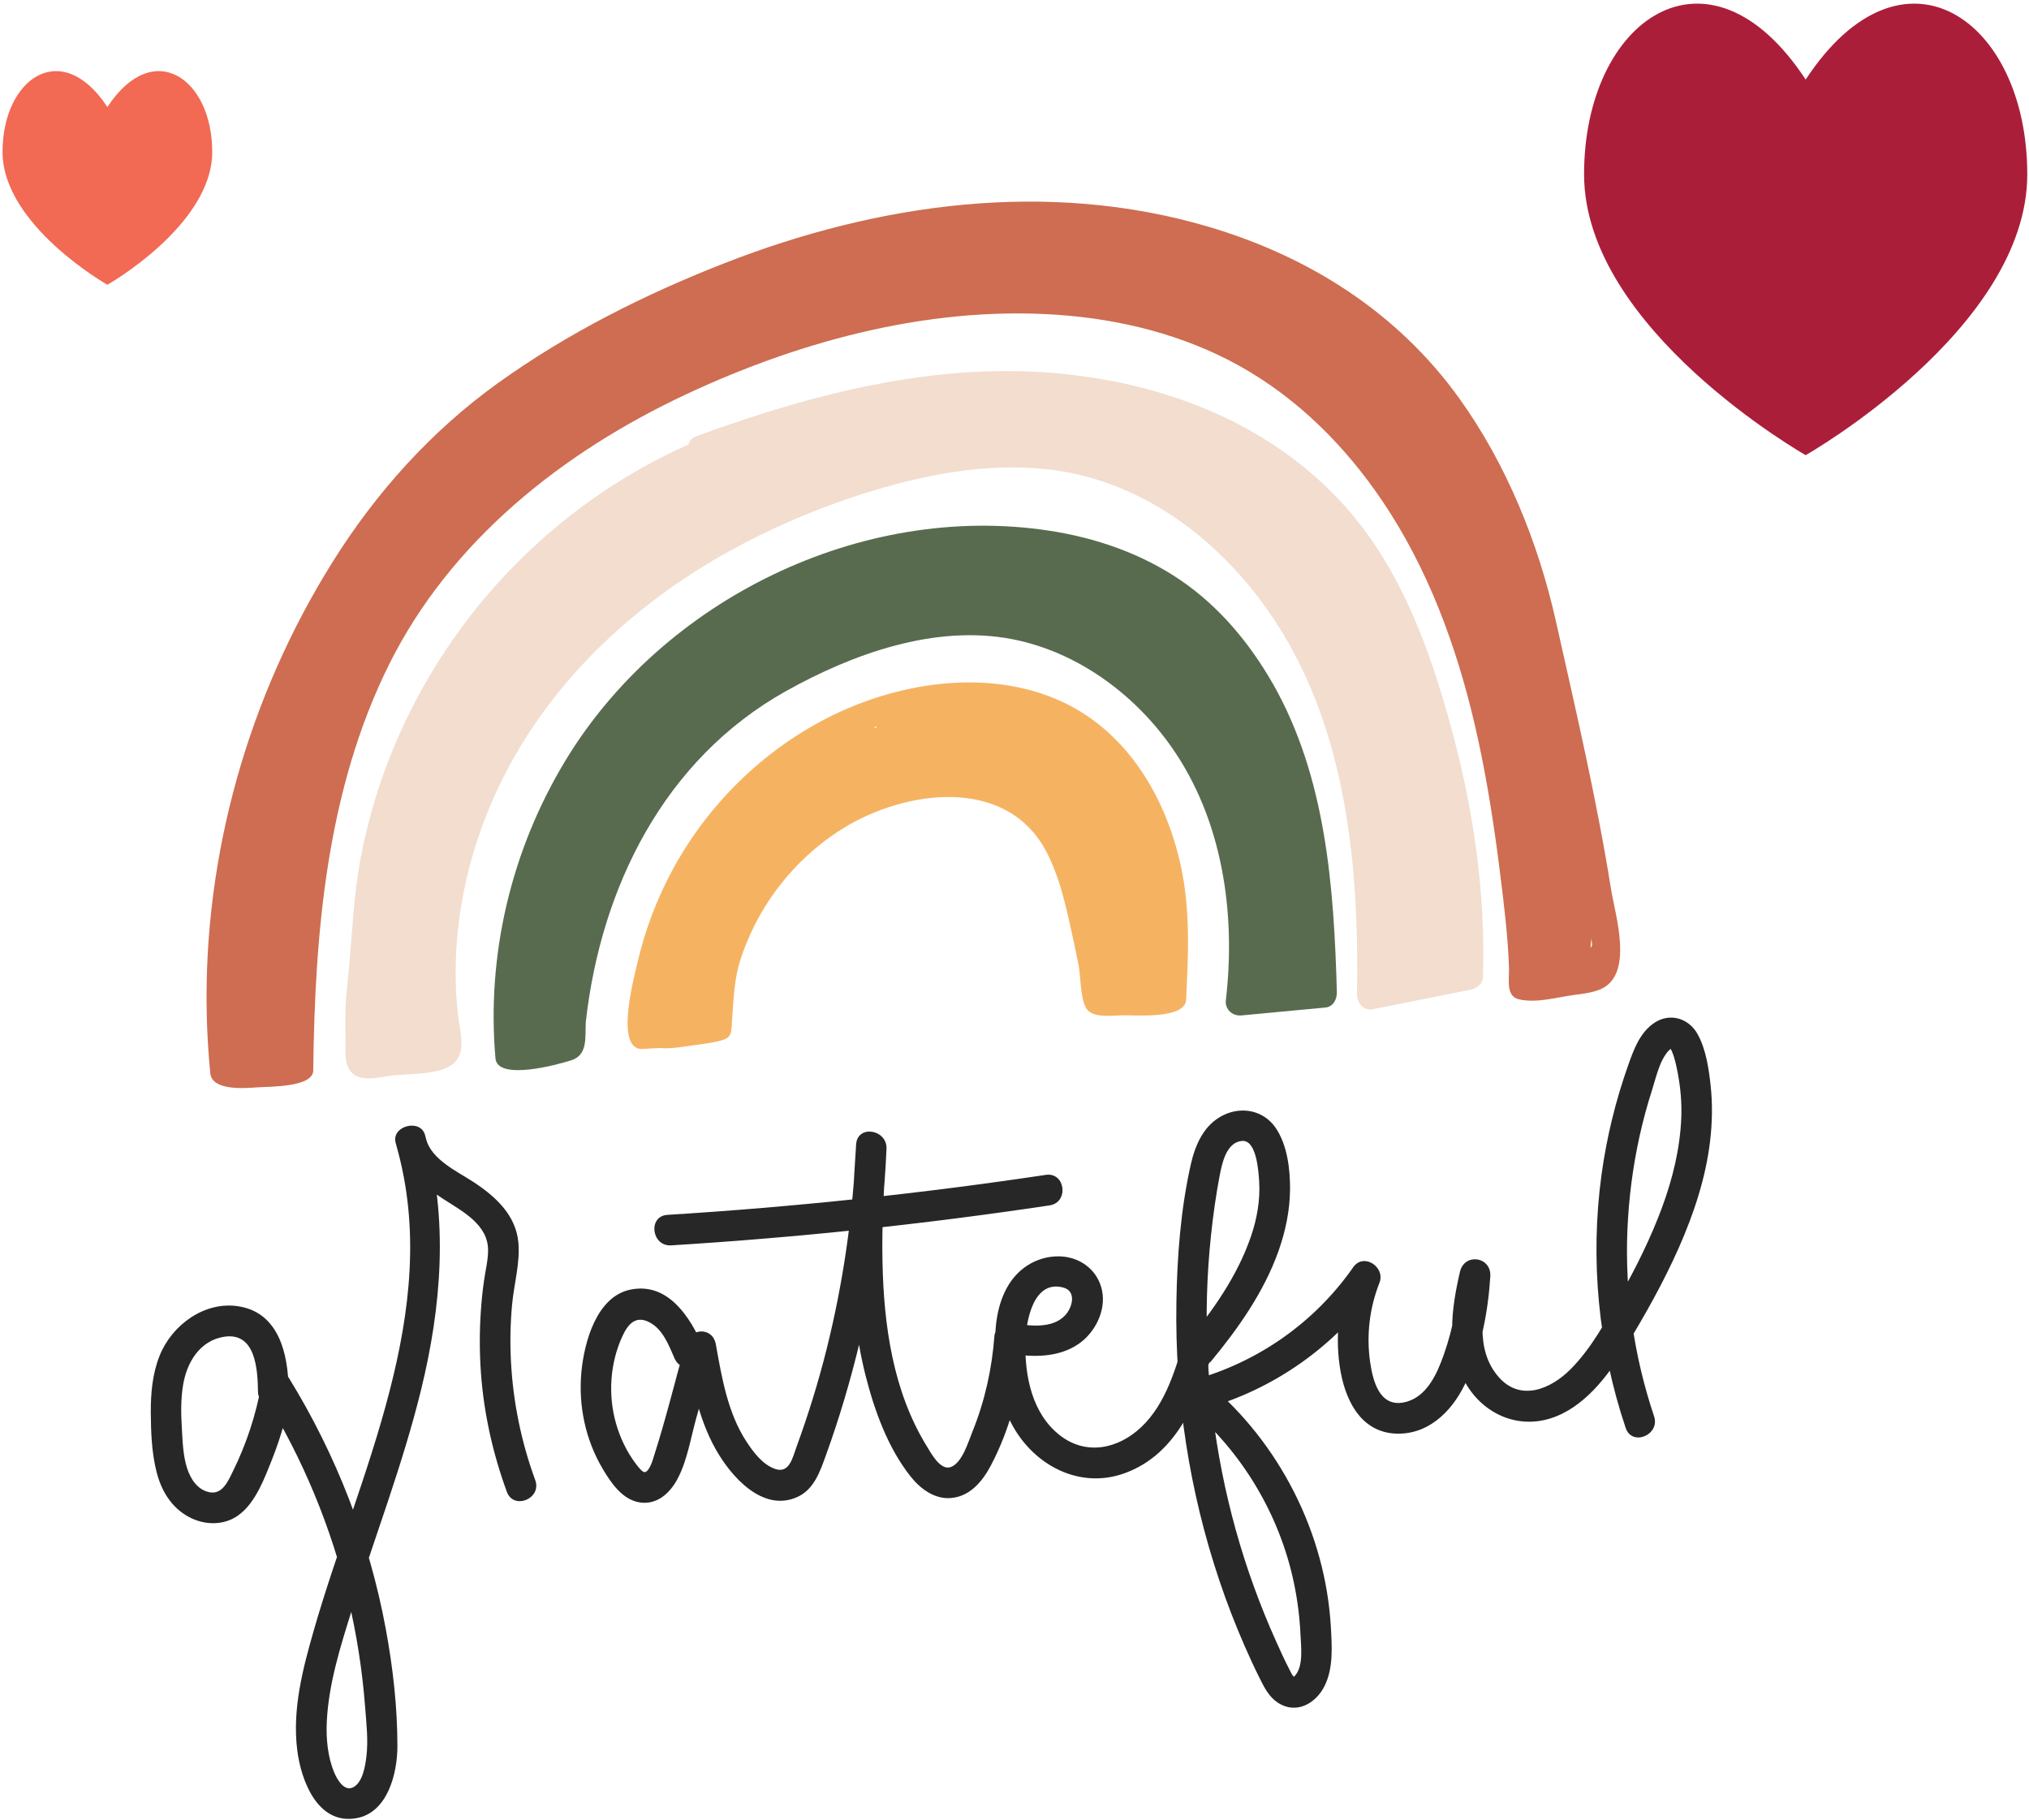 <svg width="474" height="425" viewBox="0 0 474 425" fill="none" xmlns="http://www.w3.org/2000/svg">
<g clip-path="url(#clip0_2047_19447)">
<path d="M275.803 202.035C272.234 185.709 262.849 170.213 247.004 163.396C230.05 156.102 209.39 159.488 193.359 167.643C178.237 175.337 165.668 187.678 157.468 202.512C153.591 209.529 150.715 217.1 148.899 224.902C148.053 228.564 143.499 245.537 150.268 244.999C151.499 244.906 152.745 244.829 153.991 244.783C155.714 244.937 157.591 244.783 159.407 244.506C162.007 244.106 164.93 243.829 167.637 243.229C171.068 242.475 170.791 241.552 171.022 238.259C171.375 233.35 171.499 228.564 173.052 223.902C174.468 219.639 176.36 215.561 178.729 211.745C183.329 204.328 189.636 197.973 197.067 193.403C211.543 184.493 235.127 181.169 244.465 198.958C247.05 203.897 248.45 209.314 249.681 214.715C250.496 218.3 251.281 221.901 251.988 225.517C252.481 228.01 252.373 233.95 254.004 235.843C255.773 237.889 260.203 237.151 262.572 237.135C265.588 237.12 276.895 237.997 277.095 233.504C277.603 222.778 278.126 212.607 275.818 202.02L275.803 202.035ZM204.528 170.09C204.421 170.013 204.313 169.951 204.205 169.89C204.436 169.813 204.667 169.721 204.897 169.644L204.528 170.09Z" fill="#F5B362"/>
<path d="M297.325 159.642C291.925 150.193 284.802 141.653 275.772 135.498C266.618 129.266 255.973 125.603 245.065 123.941C201.251 117.278 154.868 139.991 132.069 177.676C119.469 198.496 113.623 222.932 115.746 247.199C116.223 252.554 130.546 248.599 133.53 247.615C137.315 246.368 136.669 242.383 136.838 239.09C136.838 238.982 136.838 238.89 136.838 238.782C140.346 207.329 155.114 177.368 183.575 161.442C199.19 152.702 218.435 145.792 236.466 149.285C251.527 152.209 264.849 161.95 273.603 174.368C285.618 191.418 288.756 213.284 286.372 233.627C286.126 235.781 287.972 237.366 290.018 237.166C296.556 236.551 303.094 235.935 309.632 235.32C311.494 235.15 312.355 233.334 312.309 231.688C311.617 207.129 309.771 181.446 297.325 159.626V159.642Z" fill="#586B4F"/>
<path d="M338.816 169.228C333.955 151.578 327.478 133.774 315.448 119.663C294.033 94.55 259.803 85.179 227.82 86.856C205.436 88.026 183.621 94.227 162.668 101.89C161.607 102.275 161.037 103.014 160.837 103.829C121.546 121.295 92.547 157.472 84.332 200.019C82.655 208.667 82.332 217.377 81.517 226.117C81.378 227.548 81.255 228.98 81.102 230.411C80.655 234.565 80.609 238.259 80.717 242.444C80.794 245.275 80.102 249.292 82.855 251.077C85.301 252.662 89.24 251.446 91.901 251.169C95.424 250.8 99.378 250.954 102.916 249.923C110.024 247.861 107.424 241.644 106.885 236.166C106.208 229.318 106.316 222.378 107.162 215.546C108.854 201.851 113.423 188.54 120.269 176.568C132.254 155.61 150.945 139.16 172.083 127.804C182.852 122.018 194.298 117.371 206.051 113.985C218.712 110.338 232.097 108.092 245.281 109.677C267.695 112.37 286.249 127.065 298.248 145.623C314.663 171.013 317.525 202.697 317.017 232.18C316.986 234.135 318.448 236.166 320.663 235.719C328.355 234.181 336.032 232.642 343.724 231.103C345.001 230.842 346.37 229.749 346.416 228.333C347.108 208.329 344.124 188.463 338.816 169.213V169.228Z" fill="#F2DDCF"/>
<path d="M376.353 207.637C372.999 186.632 368.138 165.92 363.492 145.161C359.384 126.773 351.923 108.384 340.893 93.027C326.478 72.961 305.725 59.835 282.141 52.91C244.711 41.908 205.082 47.463 169.221 61.482C150.699 68.714 132.469 77.87 116.285 89.503C100.685 100.721 87.809 115.078 77.64 131.343C58.056 162.688 47.548 199.573 48.287 236.566C48.379 241.275 48.672 245.968 49.118 250.646C49.533 254.924 57.502 254.139 60.271 253.954C63.071 253.77 73.148 253.954 73.178 250C73.548 217.87 76.332 184.539 90.824 155.333C105.208 126.342 131.361 105.66 160.206 92.134C187.759 79.224 218.974 70.991 249.573 73.73C264.388 75.054 279.095 79.132 291.91 86.826C305.417 94.935 316.355 106.584 324.77 119.817C334.955 135.852 341.231 154.056 345.262 172.537C347.539 182.97 349.139 193.541 350.462 204.143C351.369 211.468 352.277 218.716 352.523 226.087C352.615 228.58 351.677 232.704 354.877 233.411C359.092 234.35 363.646 232.904 367.877 232.365C369.8 232.119 371.753 231.873 373.584 231.18C381.922 227.995 377.338 213.807 376.353 207.652V207.637ZM371.876 220.932C371.815 221.086 371.707 221.224 371.569 221.347C371.646 220.639 371.707 219.932 371.753 219.224C371.892 219.947 371.984 220.655 371.876 220.932Z" fill="#CE6D51"/>
<path d="M67.41 324.339C67.302 316.245 65.163 306.597 55.733 305.104C47.764 303.842 40.118 309.489 37.272 316.676C35.595 320.907 35.211 325.416 35.226 329.94C35.257 334.51 35.441 339.296 36.564 343.743C37.672 348.159 40.011 352.099 44.118 354.299C47.779 356.269 52.333 356.377 55.764 353.853C59.748 350.929 61.81 345.22 63.579 340.789C65.671 335.541 67.179 330.063 68.179 324.508L61.779 326.155C70.733 340.681 77.409 356.746 81.348 373.35C83.317 381.705 84.655 390.199 85.301 398.755C85.594 402.525 86.055 406.511 85.594 410.281C85.332 412.45 84.748 416.174 82.609 417.39C80.471 418.606 78.794 415.666 78.102 414.051C76.532 410.327 76.148 406.003 76.348 402.002C76.794 393.2 79.532 384.552 82.148 376.196C87.517 359.039 94.04 342.235 98.332 324.754C103.147 305.181 104.824 284.669 99.285 265.064C98.193 261.217 91.455 262.941 92.409 266.865C93.916 273.051 98.47 276.744 103.608 280.068C108.024 282.93 114.023 285.992 114.023 292.009C114.023 294.394 113.393 296.794 113.07 299.149C112.731 301.503 112.485 303.873 112.331 306.243C112.008 311.013 112.008 315.814 112.347 320.569C113.023 330.094 115.131 339.481 118.408 348.436C119.992 352.76 126.623 350.037 125.038 345.697C121.762 336.757 119.854 327.416 119.362 317.907C119.131 313.475 119.223 309.028 119.639 304.611C120.085 299.872 121.531 294.994 121.1 290.224C120.531 283.838 115.823 279.529 110.793 276.19C106.993 273.682 100.716 270.866 99.532 265.972L92.655 267.773C103.531 306.212 83.732 344.482 73.348 380.643C70.733 389.738 68.24 399.232 69.44 408.773C70.317 415.805 74.148 426.161 83.117 424.684C90.563 423.468 92.824 414.22 92.84 407.88C92.84 398.709 91.793 389.445 90.117 380.428C86.27 359.639 78.548 339.773 67.456 321.784C65.748 319.015 61.564 320.646 61.056 323.431C59.794 330.479 57.564 337.28 54.379 343.712C53.318 345.851 52.01 349.006 49.118 348.56C46.241 348.113 44.549 345.513 43.718 342.958C42.733 339.927 42.657 336.542 42.472 333.387C42.272 330.048 42.226 326.709 42.78 323.416C43.672 318.153 46.703 313.09 52.379 312.213C59.779 311.074 60.21 319.999 60.271 325.201C60.302 327.139 62.487 328.54 64.271 328.324C66.364 328.063 67.425 326.278 67.394 324.323L67.41 324.339Z" fill="#272727"/>
<path d="M164.222 314.491C161.253 307.674 156.099 299.441 147.33 301.195C139.377 302.78 136.484 313.46 135.823 320.415C135.084 328.278 136.761 336.234 140.777 343.035C142.73 346.344 145.453 350.375 149.592 350.929C153.607 351.468 156.591 348.636 158.314 345.343C160.576 341.05 161.376 335.757 162.684 331.11L167.237 314.891L160.13 314.798C161.576 322.877 163.114 331.217 167.176 338.45C170.683 344.728 178.145 353.361 186.314 349.621C190.221 347.821 191.606 343.589 192.96 339.85C194.544 335.48 195.99 331.063 197.313 326.616C199.959 317.691 202.128 308.628 203.744 299.457C205.544 289.162 206.651 278.744 207.098 268.311C207.282 263.772 200.313 262.618 200.005 267.265C198.836 285.176 197.744 303.673 202.205 321.261C204.267 329.401 207.39 338.08 212.651 344.759C214.974 347.713 218.374 350.283 222.328 349.867C226.682 349.421 229.528 345.959 231.451 342.327C236.189 333.418 238.696 323.015 239.435 313.013L235.358 316.045C240.912 317.045 247.173 317.214 252.019 313.86C255.85 311.198 258.419 306.089 257.45 301.411C256.465 296.625 252.327 293.563 247.558 293.44C242.65 293.317 238.235 295.871 235.666 300.026C232.774 304.704 232.358 310.259 232.435 315.629C232.527 321.569 233.651 327.678 236.527 332.925C241.696 342.358 252.342 347.913 262.834 344.051C275.372 339.45 280.172 326.201 283.603 314.491C284.157 312.613 283.649 310.628 281.726 309.782C280.126 309.074 277.557 309.797 277.018 311.659C274.788 319.245 272.511 327.77 266.557 333.372C261.203 338.403 253.773 339.988 247.681 335.295C241.127 330.248 239.389 321.461 239.543 313.613C239.635 308.874 241.281 298.826 248.389 300.718C251.527 301.549 250.542 305.335 248.896 307.135C245.865 310.474 240.327 309.69 236.389 308.982C234.589 308.659 232.466 310.12 232.312 312.013C231.727 319.707 230.081 327.216 227.174 334.372C226.22 336.711 224.805 341.666 222.112 342.651C219.682 343.528 217.497 339.404 216.513 337.788C208.59 324.954 206.451 309.459 206.159 294.64C205.974 285.869 206.513 277.113 207.082 268.373L199.99 267.326C199.313 283.438 197.021 299.441 193.113 315.091C191.175 322.815 188.821 330.432 186.083 337.911C185.206 340.296 184.452 344.205 181.16 343.112C178.145 342.112 175.975 339.142 174.314 336.603C169.991 329.94 168.606 321.692 167.237 314.014C166.483 309.813 161.191 310.136 160.13 313.921C157.715 322.523 155.592 331.279 152.869 339.773C152.576 340.712 151.838 343.528 150.684 343.835C150.13 343.989 149.069 342.589 148.499 341.835C146.392 339.034 144.869 335.818 143.9 332.433C142.007 325.77 142.5 318.399 145.392 312.105C146.715 309.228 148.515 307.15 151.761 308.859C154.868 310.49 156.268 314.26 157.591 317.276C159.422 321.492 166.068 318.784 164.222 314.537V314.491Z" fill="#272727"/>
<path d="M282.772 318.122C289.233 310.336 295.294 301.749 298.694 292.132C300.325 287.5 301.325 282.73 301.371 277.821C301.402 273.112 300.756 267.496 298.048 263.479C295.31 259.417 290.233 258.324 285.879 260.417C281.279 262.618 279.233 267.311 278.172 272.02C275.818 282.499 274.987 293.517 274.818 304.242C274.464 326.339 277.849 348.36 284.91 369.303C286.648 374.473 288.633 379.582 290.818 384.567C291.91 387.06 293.064 389.553 294.279 391.984C295.356 394.169 296.494 396.385 298.602 397.74C302.894 400.479 307.463 397.832 309.479 393.692C311.509 389.538 311.155 384.537 310.909 380.059C309.663 358.085 298.91 337.019 282.064 322.939C281.787 324.985 281.51 327.032 281.218 329.078C297.556 324.616 312.109 314.291 321.801 300.411C319.755 299.195 317.724 297.995 315.678 296.779C312.725 304.288 311.74 312.567 313.217 320.538C314.586 327.878 318.478 334.957 326.878 334.849C334.493 334.741 339.847 328.786 342.708 322.261C346 314.721 347.662 306.273 348.154 298.102C348.431 293.486 342.108 292.547 341.062 297.056C339.047 305.766 337.739 315.183 342.493 323.246C346.585 330.186 354.385 333.741 362.215 331.279C369.969 328.848 375.584 321.446 379.63 314.798C384.245 307.258 388.614 299.503 392.199 291.409C395.691 283.499 398.491 275.097 399.506 266.465C399.999 262.248 400.091 257.955 399.645 253.724C399.229 249.738 398.553 245.106 396.599 241.567C394.568 237.859 390.184 236.474 386.553 238.843C383.138 241.09 381.707 245.014 380.399 248.692C377.446 257.001 375.338 265.618 374.138 274.343C371.43 294.209 373.384 314.537 379.784 333.525C381.261 337.896 387.876 335.157 386.414 330.786C381.722 316.845 379.569 301.98 380.184 287.285C380.492 279.883 381.445 272.497 383.045 265.264C383.845 261.679 384.799 258.14 385.922 254.647C386.861 251.738 387.691 247.614 389.876 245.337C390.014 245.199 390.291 245.014 390.399 244.875C390.753 244.368 390.63 244.952 390.307 244.706C389.999 244.475 390.522 245.429 390.599 245.614C391.276 247.214 391.63 248.984 391.953 250.677C392.599 254.093 392.907 257.601 392.768 261.079C392.476 268.265 390.753 275.313 388.261 282.053C385.661 289.07 382.322 295.794 378.676 302.319C375.276 308.397 371.83 314.86 366.877 319.83C362.277 324.447 355.231 327.401 350.169 321.692C344.385 315.183 346.37 305.735 348.154 298.072L341.062 297.025C340.662 303.565 339.508 310.074 337.339 316.26C335.739 320.83 333.278 326.478 327.986 327.54C322.217 328.709 320.694 322.431 320.063 318.014C319.186 311.767 319.955 305.458 322.263 299.595C323.693 295.933 318.555 292.517 316.14 295.963C307.063 308.966 293.771 318.245 278.464 322.415C275.71 323.169 275.772 327.016 277.618 328.555C290.095 338.988 298.91 353.715 302.263 369.641C303.094 373.596 303.617 377.627 303.802 381.659C303.925 384.46 304.617 389.338 302.356 391.569C302.017 391.892 302.171 391.6 302.448 391.723C301.894 391.477 301.525 390.492 301.263 389.999C300.125 387.845 299.125 385.598 298.125 383.383C296.233 379.197 294.51 374.919 292.941 370.61C286.618 353.207 283.018 334.864 282.11 316.368C281.649 307.058 281.926 297.748 282.91 288.485C283.402 283.807 284.064 279.129 284.941 274.513C285.495 271.666 286.495 266.803 290.125 266.48C293.587 266.172 294.002 273.682 294.156 275.928C294.433 280.299 293.633 284.761 292.202 288.885C289.018 298.118 283.279 306.212 277.095 313.66C274.141 317.214 279.803 321.631 282.741 318.076L282.772 318.122Z" fill="#272727"/>
<path d="M156.791 290.87C186.375 289.039 215.882 285.93 245.204 281.53C249.758 280.852 248.896 273.728 244.327 274.405C215.005 278.79 185.514 281.914 155.915 283.745C151.299 284.038 152.192 291.147 156.791 290.87Z" fill="#272727"/>
<path d="M421.829 18.58C399.152 -15.905 370.061 4.485 370.061 40.708C370.061 76.931 421.829 106.307 421.829 106.307C421.829 106.307 473.596 76.931 473.596 40.708C473.596 4.485 444.505 -15.905 421.829 18.58Z" fill="#AB1E3A"/>
<path d="M25.088 24.997C14.365 8.685 0.596 18.334 0.596 35.476C0.596 52.618 25.088 66.513 25.088 66.513C25.088 66.513 49.579 52.618 49.579 35.476C49.579 18.334 35.826 8.685 25.088 24.997Z" fill="#F26954"/>
</g>
<defs>
<clipPath id="clip0_2047_19447">
<rect width="473" height="424" fill="white" transform="translate(0.596 0.853)"/>
</clipPath>
</defs>
</svg>

